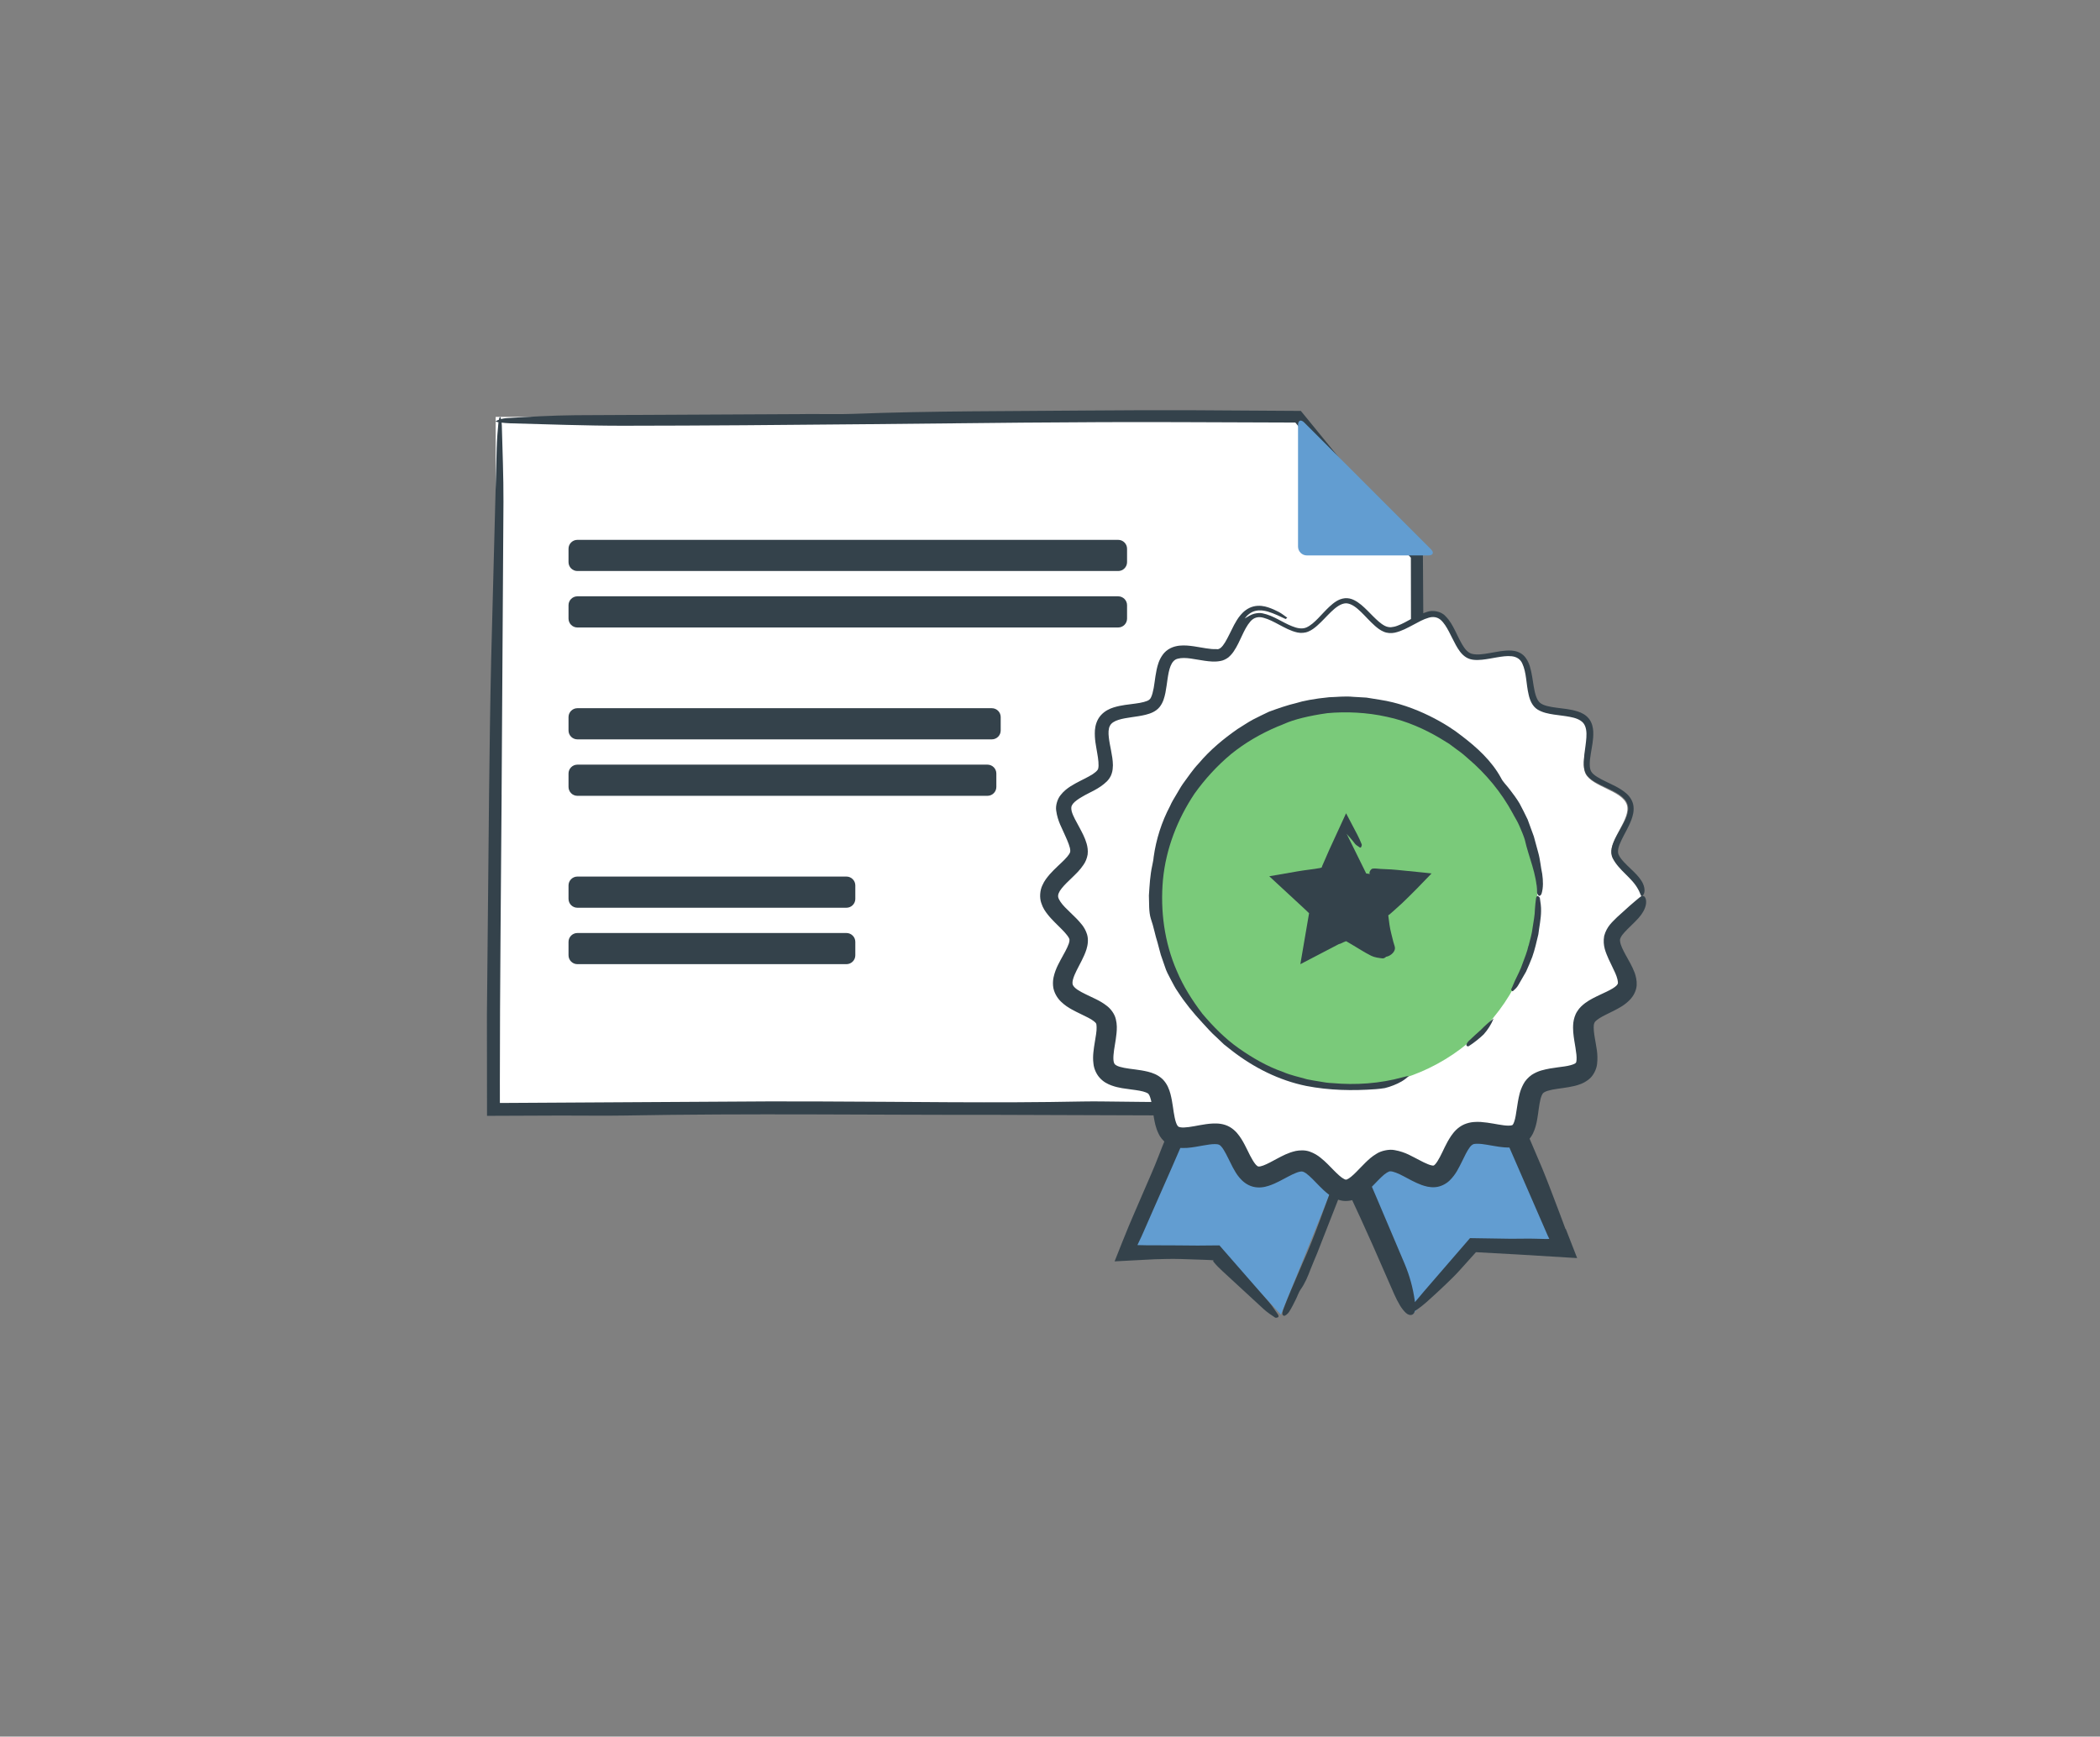 <?xml version="1.0" encoding="utf-8"?>
<!-- Generator: Adobe Illustrator 16.0.0, SVG Export Plug-In . SVG Version: 6.00 Build 0)  -->
<!DOCTYPE svg PUBLIC "-//W3C//DTD SVG 1.1//EN" "http://www.w3.org/Graphics/SVG/1.1/DTD/svg11.dtd">
<svg version="1.1" id="Layer_1" xmlns="http://www.w3.org/2000/svg" xmlns:xlink="http://www.w3.org/1999/xlink" x="0px" y="0px"
	 width="237px" height="196px" viewBox="0 0 237 196" enable-background="new 0 0 237 196" xml:space="preserve">
<rect x="0" y="0" width="237" height="196" fill="#808080" stroke="none"/>
<g>
	<polygon fill="#FFFFFF" points="55.939,47.055 146.492,47.055 152.92,54.837 159.889,62.689 159.889,124.964 55.939,124.964 	"/>
	<g>
		<path fill="#34424B" d="M56.612,89.706c-0.071,10.754-0.198,21.506-0.199,32.258l0.002,2.524l30.325-0.179
			c1.881,0.002,3.767,0.004,5.649,0.006c9.938,0.027,19.878,0.205,29.819,0.004c0.792-0.016,1.618-0.013,2.418-0.002
			c5.873,0.078,11.75,0.109,17.627,0.118l17.085-0.021l-0.029-14.205l-0.083-47.268l-0.951-1.069
			c-2.088-2.366-4.206-4.706-6.263-7.099l-5.821-7.081l-13.069-0.047c-11.842-0.045-23.608,0.117-35.401,0.232
			c-9.116,0.088-18.252,0.166-27.383,0.174c-4.246,0.003-8.508-0.165-12.739-0.274c-0.649-0.017-1.714-0.151-1.657-0.211
			c0.131-0.138,0.633-0.343,1.336-0.383c2.472-0.142,5.064-0.298,7.66-0.32c8.855-0.044,17.729-0.088,26.596-0.133
			c1.614-0.007,3.309,0.037,4.828-0.022c8.693-0.337,17.641-0.292,26.468-0.375c3.926-0.037,7.874-0.043,11.824-0.032
			c4.056,0.025,8.115,0.051,12.157,0.077l0.52,0.636c2.116,2.598,4.225,5.197,6.385,7.75l6.868,7.662l0.062,9.562
			c0.006,3.1,0.012,6.201,0.019,9.304c0.015,1.338,0.03,2.68,0.045,4.02c0.021,13.513,0.041,27.024,0.062,40.533l-3.957,0.006
			c-5.379,0.023-10.757,0.048-16.131,0.071c-9.416-0.032-18.831-0.063-28.241-0.096c-13.967,0.02-27.95-0.181-41.905,0.077
			c-2.386,0.043-4.838-0.004-7.26,0.003c-2.771,0.011-5.545,0.022-8.312,0.033c-0.004-3.796-0.009-7.584-0.013-11.364
			c0.081-8.321,0.162-16.63,0.243-24.935c0.059-5.093,0.123-10.196,0.238-15.245c0.208-7.961,0.415-15.885,0.622-23.812
			c0.027-1.018,0.114-1.996,0.198-2.892c0.035-0.368,0.138-0.684,0.202-0.63c0.066,0.056,0.167,0.541,0.178,0.927
			c0.076,2.871,0.197,5.776,0.186,8.648c-0.07,11.028-0.14,22.046-0.21,33.07H56.612z"/>
	</g>
</g>
<g>
	<g>
		<g>
			<g>
				<path fill="#629DD1" d="M146.492,61.689c0,0.55,0.45,1,1,1h13.701c0.55,0,0.682-0.318,0.293-0.707l-14.287-14.29
					c-0.389-0.389-0.707-0.257-0.707,0.293V61.689z"/>
			</g>
		</g>
		<g>
			<g>
				<path fill="#34424B" d="M64.162,61.931c0-0.55,0.45-1,1-1h61.035c0.55,0,1,0.45,1,1v1.517c0,0.55-0.45,1-1,1H65.162
					c-0.55,0-1-0.45-1-1V61.931z"/>
			</g>
		</g>
		<g>
			<g>
				<path fill="#34424B" d="M64.162,68.304c0-0.551,0.45-1,1-1h61.035c0.55,0,1,0.449,1,1v1.517c0,0.55-0.45,1-1,1H65.162
					c-0.55,0-1-0.45-1-1V68.304z"/>
			</g>
		</g>
		<g>
			<g>
				<path fill="#34424B" d="M64.162,80.931c0-0.55,0.45-1,1-1h46.775c0.551,0,1,0.45,1,1v1.517c0,0.55-0.449,1-1,1H65.162
					c-0.55,0-1-0.45-1-1V80.931z"/>
			</g>
		</g>
		<g>
			<g>
				<path fill="#34424B" d="M64.162,87.302c0-0.549,0.45-1,1-1h46.283c0.55,0,1,0.451,1,1v1.518c0,0.55-0.45,1-1,1H65.162
					c-0.55,0-1-0.45-1-1V87.302z"/>
			</g>
		</g>
		<g>
			<g>
				<path fill="#34424B" d="M64.162,99.933c0-0.549,0.45-1,1-1h30.367c0.55,0,1,0.451,1,1v1.52c0,0.549-0.45,1-1,1H65.162
					c-0.55,0-1-0.451-1-1V99.933z"/>
			</g>
		</g>
		<g>
			<g>
				<path fill="#34424B" d="M64.162,106.304c0-0.549,0.45-1,1-1h30.367c0.55,0,1,0.451,1,1v1.516c0,0.551-0.45,1-1,1H65.162
					c-0.55,0-1-0.449-1-1V106.304z"/>
			</g>
		</g>
	</g>
</g>
<g>
	<polyline fill="#629DD1" points="159.387,148.374 140.999,105.062 149.624,101.401 158.242,97.743 176.63,141.056 166.301,140.692 
		159.387,148.374 	"/>
	<g>
		<path fill="#34424B" d="M176.706,138.693l1.286,3.299l-0.876-0.051l-5.938-0.361l-4.607-0.252l-1.775,1.976
			c-0.521,0.59-1.094,1.139-1.661,1.683c-0.699,0.67-1.413,1.324-2.133,1.967c-0.356,0.317-0.733,0.617-1.117,0.879
			c-0.492,0.337-0.87,0.366-0.901,0.113c-0.045-0.37,0.321-0.553,0.552-0.811c0.403-0.45,0.777-0.928,1.173-1.388l5.19-6.006
			l4.595,0.071c0.851,0.011,1.7-0.03,2.55-0.009l0.907,0.022l0.45,0.012l0.096-0.001l0.354-0.005l-0.155-0.323l-0.036-0.075
			l-0.162-0.372l-0.354-0.815l-1.42-3.264l-2.84-6.526l-4.806-11.025l-4.533-10.754l-3.041-7.103l-0.031,0.018l-0.522,0.226
			l-1.841,0.787l-2.362,0.969l-6.702,2.865l-3.2,1.299l-0.09,0.033l3.595,8.539l3.1,7.195l3.981,9.202l1.876,4.354l3.205,7.555
			c0.574,1.357,0.947,2.742,1.146,4.141c0.049,0.344,0.07,0.694,0.052,1.016c-0.038,0.658-0.566,0.859-1.06,0.395
			c-0.235-0.222-0.461-0.511-0.642-0.811c-0.247-0.409-0.469-0.849-0.665-1.292l-2.415-5.511l-1.422-3.152
			c-0.808-1.766-1.655-3.515-2.426-5.297l-4.934-11.575l-2.076-4.655l-2.039-4.68l-2.902-6.888l2.8-1.184l3.854-1.656l11.925-5.027
			l1.283-0.542l4.439,10.558l3.064,7.215l0.215,0.503l4.12,10.136l3.214,7.541c0.721,1.74,1.365,3.511,2.041,5.27l0.59,1.582
			L176.706,138.693z"/>
	</g>
</g>
<g>
	<polyline fill="#629DD1" points="144.564,148.374 137.518,140.817 127.196,141.36 144.822,97.733 153.507,101.239 162.193,104.749 
		144.564,148.374 	"/>
	<g>
		<path fill="#34424B" d="M147.006,142.56c1.334-2.957,2.521-6.443,3.814-9.892c0.572-1.526,1.254-3.017,1.825-4.543l3.176-8.666
			l2.207-5.748l2.568-6.968l0.308-0.853c0.056-0.166,0.097-0.283,0.162-0.425l0.129-0.293l-0.38-0.153l-0.448-0.164l-1.554-0.559
			l-3.126-1.05c-1.6-0.532-3.183-1.131-4.77-1.713c-1.7-0.622-3.387-1.292-5.096-1.887c-0.184-0.067-0.112-0.031-0.142-0.036
			l-0.024,0.008c-0.013,0.007-0.02,0.014-0.023,0.021l0.005,0.043l0.005,0.012l0.002,0.004l0.001,0.002l-0.032,0.086l-0.59,1.495
			l-1.225,2.971l-2.533,5.908l-3.466,8.182c-1.198,2.903-2.313,5.842-3.53,8.736c-1.335,3.174-2.731,6.319-4.122,9.467l-1.118,2.552
			l-0.219,0.489l-0.141,0.296l-0.306,0.645l0.666,0.014c0.268,0.004,0.387,0.017,0.955,0.009l2.825,0.011l2.347,0.02l2.465-0.021
			l5.566,6.374c0.389,0.448,0.71,0.954,1.047,1.44c0.055,0.077,0.074,0.252,0.03,0.277c-0.096,0.058-0.267,0.118-0.364,0.055
			c-0.433-0.287-0.877-0.584-1.271-0.94l-4.645-4.282c-0.352-0.326-0.706-0.668-1.003-1.039c-0.13-0.155-0.044-0.079-0.063-0.116
			c0.004-0.012,0.006-0.027,0.006-0.044c0.262-0.073-0.814-0.08-1.441-0.111l-2.108-0.071c-1.022-0.028-2.044-0.014-3.066,0.024
			l-4.52,0.237l0.875-2.201c0.636-1.59,0.873-2.139,1.254-3.024l1.076-2.491c0.591-1.387,1.221-2.761,1.758-4.168
			c0.541-1.414,1.104-2.8,1.794-4.148c0.6-1.174,1.165-2.398,1.607-3.642c1.378-3.879,3.087-7.613,4.674-11.401
			c1.074-2.563,2.236-5.091,3.271-7.67l2.507-6.393l5.48,2.113l0.508,0.196c2.396,1.017,4.861,1.803,7.313,2.65
			c0.773,0.269,1.537,0.573,2.297,0.891l2.993,1.248l-0.387,0.953l-1.989,5.118c-0.419,1.068-0.843,2.137-1.294,3.192
			c-0.901,2.111-1.772,4.227-2.556,6.393c-1.128,3.119-2.406,6.192-3.608,9.29l-2.461,6.429l-2.247,5.734
			c-0.244,0.618-0.526,1.223-0.761,1.843c-0.302,0.795-0.612,1.564-1.105,2.253c-0.229,0.318-0.357,0.754-0.547,1.126
			c-0.243,0.482-0.479,0.979-0.767,1.419c-0.141,0.213-0.444,0.472-0.577,0.434c-0.313-0.089-0.139-0.532-0.02-0.853
			c0.254-0.679,0.532-1.349,0.813-2.017C146.07,144.749,146.45,143.859,147.006,142.56z"/>
	</g>
</g>
<g>
	<g>
		<path fill="#FFFFFF" d="M185.217,101.116c0,1.695-3.078,3.129-3.334,4.75c-0.262,1.666,2.223,3.977,1.711,5.545
			c-0.518,1.596-3.888,2.004-4.642,3.482c-0.763,1.486,0.882,4.459-0.093,5.803c-0.985,1.352-4.316,0.695-5.496,1.873
			c-1.178,1.18-0.524,4.51-1.875,5.492c-1.342,0.98-4.311-0.666-5.803,0.094c-1.477,0.754-1.883,4.125-3.479,4.641
			c-1.569,0.512-3.881-1.973-5.543-1.711c-1.625,0.254-3.06,3.334-4.75,3.334c-1.694,0-3.129-3.08-4.749-3.334
			c-1.663-0.262-3.977,2.223-5.544,1.711c-1.595-0.518-2.001-3.889-3.478-4.643c-1.49-0.76-4.463,0.887-5.807-0.092
			c-1.347-0.984-0.697-4.313-1.873-5.492c-1.179-1.176-4.511-0.523-5.492-1.875c-0.981-1.342,0.664-4.311-0.095-5.801
			c-0.754-1.477-4.129-1.887-4.644-3.482c-0.512-1.568,1.975-3.879,1.713-5.545c-0.256-1.623-3.336-3.055-3.336-4.75
			c0-1.691,3.08-3.127,3.336-4.746c0.262-1.666-2.225-3.976-1.713-5.545c0.517-1.595,3.89-2.008,4.642-3.48
			c0.758-1.491-0.885-4.461,0.093-5.803c0.985-1.352,4.317-0.699,5.494-1.877c1.178-1.178,0.523-4.51,1.877-5.494
			c1.342-0.978,4.311,0.666,5.801-0.092c1.477-0.754,1.885-4.125,3.482-4.646c1.566-0.511,3.876,1.976,5.543,1.715
			c1.625-0.256,3.057-3.338,4.749-3.338s3.128,3.082,4.752,3.338c1.662,0.261,3.976-2.226,5.543-1.713
			c1.597,0.521,2.005,3.888,3.479,4.642c1.49,0.762,4.461-0.883,5.805,0.094c1.352,0.982,0.697,4.314,1.877,5.494
			c1.177,1.178,4.508,0.525,5.492,1.875c0.979,1.344-0.668,4.313,0.093,5.803c0.754,1.475,4.126,1.885,4.646,3.479
			c0.508,1.571-1.978,3.88-1.715,5.546C182.137,97.991,185.217,99.425,185.217,101.116z"/>
		<g>
			<path fill="#34424B" d="M145.095,69.866c-0.612-0.276-1.241-0.608-2.021-0.845c-0.396-0.105-0.859-0.195-1.373-0.079
				c-0.521,0.117-0.944,0.479-1.229,0.864c0.376-0.226,0.701-0.431,1.051-0.532c0.345-0.087,0.677-0.115,0.956-0.053
				c1.273,0.263,2.258,1.042,3.354,1.464c0.54,0.22,1.11,0.34,1.591,0.139c0.491-0.214,0.929-0.623,1.343-1.046
				c0.417-0.428,0.817-0.886,1.276-1.313c0.457-0.411,0.984-0.867,1.733-0.945c0.765-0.072,1.375,0.371,1.858,0.753
				c0.488,0.409,0.904,0.86,1.328,1.283c0.422,0.416,0.852,0.834,1.314,1.073c0.232,0.121,0.452,0.163,0.691,0.165
				c0.247-0.026,0.505-0.073,0.767-0.181c1.065-0.389,2.028-1.169,3.32-1.553c0.618-0.228,1.586-0.076,2.068,0.473
				c0.511,0.499,0.808,1.074,1.087,1.622c0.276,0.551,0.522,1.099,0.813,1.589c0.288,0.497,0.627,0.907,1.051,1.036
				c0.592,0.174,1.366,0.048,2.112-0.082c0.76-0.129,1.535-0.317,2.42-0.27c0.436,0.033,0.949,0.178,1.327,0.533
				c0.374,0.349,0.569,0.785,0.707,1.189c0.252,0.816,0.329,1.604,0.459,2.348c0.122,0.729,0.31,1.477,0.688,1.807
				c0.382,0.342,1.148,0.473,1.88,0.571c0.749,0.106,1.542,0.15,2.396,0.425c0.418,0.137,0.896,0.358,1.257,0.81
				c0.359,0.453,0.467,0.993,0.492,1.444c0.043,0.967-0.171,1.776-0.283,2.564c-0.132,0.767-0.188,1.565,0.051,1.956
				c0.233,0.417,0.967,0.806,1.666,1.142c0.719,0.359,1.509,0.667,2.278,1.313c0.374,0.316,0.763,0.851,0.829,1.472
				c0.067,0.601-0.085,1.097-0.241,1.53c-0.327,0.865-0.774,1.56-1.1,2.256c-0.347,0.705-0.531,1.33-0.313,1.72
				c0.229,0.503,0.834,1.064,1.414,1.618c0.406,0.389,0.835,0.802,1.138,1.289c0.308,0.473,0.452,1.083,0.269,1.484
				c-0.078,0.182-0.219,0.284-0.312,0.173c-0.077-0.107-0.188-0.48-0.332-0.703c-0.692-1.308-2.16-2.112-2.866-3.504
				c-0.364-0.731-0.05-1.539,0.269-2.2c0.337-0.682,0.75-1.321,1.082-2.013c0.181-0.384,0.346-0.788,0.388-1.229
				c0.053-0.44-0.114-0.91-0.413-1.234c-0.606-0.652-1.418-0.978-2.168-1.345c-0.747-0.365-1.557-0.692-2.071-1.347
				c-0.488-0.694-0.36-1.624-0.277-2.437c0.072-0.608,0.177-1.211,0.216-1.812c0.04-0.59-0.003-1.219-0.343-1.64
				c-0.354-0.413-0.939-0.589-1.519-0.699c-0.585-0.113-1.191-0.169-1.804-0.261c-0.608-0.095-1.244-0.208-1.832-0.559
				c-0.609-0.377-0.882-1.079-1.014-1.675c-0.294-1.218-0.234-2.5-0.725-3.539c-0.216-0.49-0.659-0.754-1.192-0.808
				c-0.53-0.058-1.093,0.031-1.649,0.122c-0.559,0.094-1.121,0.212-1.706,0.271c-0.572,0.046-1.225,0.082-1.793-0.274
				c-0.554-0.351-0.872-0.884-1.157-1.387c-0.283-0.511-0.521-1.033-0.784-1.529c-0.263-0.492-0.551-0.976-0.93-1.311
				c-0.383-0.322-0.853-0.395-1.366-0.235c-0.58,0.162-1.141,0.486-1.715,0.792c-0.65,0.34-1.308,0.718-2.102,0.893
				c-0.396,0.08-0.859,0.06-1.248-0.114c-0.391-0.162-0.699-0.412-0.987-0.662c-0.574-0.507-1.053-1.068-1.57-1.567
				c-0.507-0.489-1.085-0.958-1.685-0.976c-0.601,0.014-1.183,0.48-1.691,0.968c-0.519,0.497-0.999,1.057-1.573,1.562
				c-0.288,0.249-0.597,0.497-0.984,0.656c-0.385,0.171-0.843,0.191-1.235,0.112c-0.788-0.173-1.445-0.551-2.095-0.892
				c-0.574-0.306-1.146-0.614-1.729-0.767c-0.591-0.172-1.104-0.039-1.488,0.41c-0.784,0.903-1.104,2.225-1.883,3.38
				c-0.162,0.244-0.368,0.477-0.613,0.686c-0.265,0.193-0.585,0.354-0.896,0.4c-0.625,0.121-1.204,0.05-1.756-0.024
				c-1.08-0.143-2.195-0.465-3.05-0.235c-0.783,0.174-1.002,1.275-1.15,2.264c-0.077,0.51-0.137,1.037-0.243,1.574
				c-0.113,0.532-0.252,1.107-0.663,1.621c-0.431,0.524-1.043,0.733-1.57,0.867c-0.543,0.135-1.074,0.203-1.59,0.279
				c-0.988,0.145-2.135,0.322-2.447,0.979c-0.174,0.321-0.174,0.806-0.121,1.286c0.053,0.486,0.159,0.991,0.259,1.51
				c0.099,0.521,0.199,1.058,0.205,1.651c-0.008,0.3-0.027,0.613-0.139,0.939c-0.097,0.33-0.313,0.638-0.53,0.866
				c-0.916,0.892-1.941,1.225-2.797,1.743c-0.426,0.243-0.822,0.515-1.048,0.795c-0.211,0.287-0.219,0.472-0.137,0.854
				c0.149,0.545,0.531,1.182,0.891,1.854c0.28,0.54,0.595,1.088,0.797,1.8c0.099,0.353,0.165,0.761,0.111,1.214
				c-0.073,0.447-0.253,0.861-0.461,1.154c-0.413,0.624-0.882,1.051-1.315,1.476c-0.435,0.417-0.855,0.813-1.166,1.21
				c-0.332,0.414-0.432,0.733-0.378,0.987c0.075,0.306,0.374,0.729,0.756,1.122c0.383,0.401,0.828,0.799,1.274,1.252
				c0.431,0.47,0.941,0.936,1.218,1.796c0.188,0.615,0.084,1.231-0.058,1.699c-0.148,0.479-0.347,0.885-0.539,1.276
				c-0.384,0.766-0.808,1.484-0.977,2.103c-0.085,0.312-0.08,0.529-0.018,0.657c0.057,0.143,0.236,0.338,0.507,0.525
				c0.56,0.377,1.318,0.688,2.102,1.077c0.394,0.197,0.809,0.424,1.226,0.755c0.408,0.305,0.872,0.882,1.011,1.503
				c0.149,0.595,0.121,1.104,0.08,1.566c-0.043,0.463-0.115,0.897-0.183,1.303c-0.138,0.795-0.244,1.616-0.114,2.017
				c0.067,0.184,0.095,0.212,0.291,0.335c0.189,0.11,0.519,0.203,0.874,0.27c0.77,0.152,1.666,0.188,2.678,0.434
				c0.501,0.132,1.098,0.318,1.661,0.852c0.542,0.558,0.736,1.154,0.877,1.655c0.262,1.012,0.313,1.911,0.479,2.672
				c0.076,0.373,0.186,0.713,0.299,0.884c0.129,0.166,0.109,0.146,0.337,0.207c0.463,0.096,1.349-0.078,2.215-0.239
				c0.45-0.08,0.929-0.161,1.474-0.185c0.529-0.018,1.211,0.003,1.903,0.397c0.668,0.402,1.014,0.912,1.302,1.352
				c0.282,0.449,0.482,0.871,0.685,1.273c0.372,0.784,0.797,1.561,1.098,1.765c0.104,0.081,0.097,0.055,0.192,0.065
				c0.083,0.013,0.288-0.039,0.502-0.115c0.451-0.168,0.983-0.465,1.557-0.774c0.585-0.306,1.208-0.66,2.097-0.863
				c0.451-0.085,1.032-0.121,1.578,0.071c0.5,0.177,0.903,0.431,1.204,0.676c0.631,0.497,1.07,0.995,1.509,1.433
				c0.421,0.426,0.856,0.84,1.155,0.977c0.162,0.095,0.209,0.067,0.245,0.074c0.021,0.016,0.146-0.043,0.301-0.133
				c0.331-0.212,0.746-0.62,1.174-1.072l0.718-0.729c0.338-0.323,0.698-0.669,1.235-0.984c0.499-0.331,1.411-0.539,2.042-0.41
				c1.264,0.224,2.005,0.742,2.755,1.109c0.364,0.195,0.703,0.363,1.007,0.483c0.298,0.124,0.563,0.169,0.621,0.152
				c0.025-0.009,0.052,0.008,0.225-0.177c0.153-0.178,0.334-0.471,0.507-0.799c0.363-0.671,0.657-1.475,1.26-2.372
				c0.302-0.433,0.743-0.978,1.481-1.303c0.72-0.301,1.336-0.293,1.854-0.271c1.022,0.075,1.855,0.288,2.586,0.375
				c0.361,0.05,0.679,0.05,0.858,0.017c0.191-0.055,0.115-0.02,0.191-0.101c0.097-0.111,0.238-0.524,0.317-0.99l0.252-1.589
				c0.109-0.583,0.211-1.224,0.616-1.978c0.18-0.369,0.555-0.78,0.939-1.048c0.378-0.244,0.754-0.401,1.088-0.498
				c1.353-0.38,2.483-0.36,3.324-0.601c0.208-0.052,0.353-0.122,0.463-0.175c0.072-0.069,0.114-0.067,0.115-0.105
				c0.065-0.042,0.105-0.476,0.053-0.931c-0.046-0.471-0.149-1.005-0.24-1.584c-0.085-0.585-0.188-1.212-0.104-2.004
				c0.053-0.394,0.173-0.872,0.446-1.281c0.262-0.425,0.576-0.678,0.87-0.914c0.592-0.433,1.145-0.682,1.659-0.93
				c0.547-0.257,1.063-0.486,1.459-0.729c0.205-0.119,0.348-0.242,0.449-0.34c0.091-0.099,0.105-0.146,0.14-0.216
				c0.043-0.191-0.067-0.68-0.284-1.164c-0.215-0.497-0.494-1.024-0.76-1.605c-0.285-0.682-0.698-1.481-0.498-2.605
				c0.297-1.091,0.947-1.594,1.461-2.12c0.47-0.423,0.947-0.854,1.404-1.268c0.407-0.364,0.719-0.607,0.958-0.815
				c0.235-0.199,0.465-0.397,0.671-0.273c0.163,0.095,0.31,0.461,0.209,0.958c-0.092,0.499-0.405,1.029-0.821,1.494
				c-0.548,0.611-1.138,1.115-1.577,1.599c-0.198,0.215-0.36,0.431-0.437,0.602c-0.083,0.18-0.1,0.247-0.068,0.464
				c0.045,0.403,0.341,0.986,0.65,1.55c0.318,0.583,0.691,1.186,0.989,1.961c0.137,0.404,0.263,0.867,0.228,1.439
				c-0.047,0.602-0.354,1.16-0.688,1.534c-0.651,0.701-1.321,1.02-1.921,1.334c-0.599,0.304-1.182,0.563-1.615,0.843
				c-0.218,0.138-0.378,0.279-0.475,0.384c-0.063,0.093-0.098,0.162-0.136,0.344c-0.049,0.395,0.021,0.989,0.133,1.607
				c0.122,0.813,0.37,1.647,0.233,2.826c-0.057,0.572-0.419,1.359-0.993,1.773c-0.548,0.417-1.088,0.58-1.558,0.698
				c-0.947,0.221-1.783,0.276-2.509,0.418c-0.351,0.07-0.669,0.166-0.857,0.269c-0.186,0.111-0.204,0.133-0.326,0.375
				c-0.214,0.479-0.305,1.296-0.424,2.133c-0.063,0.426-0.127,0.874-0.269,1.368c-0.145,0.483-0.341,1.055-0.856,1.583
				c-0.528,0.546-1.294,0.757-1.837,0.789c-0.573,0.044-1.041-0.022-1.492-0.082c-0.882-0.128-1.688-0.323-2.321-0.33
				c-0.265-0.009-0.487,0.023-0.567,0.071c-0.085,0.04-0.2,0.119-0.355,0.322c-0.303,0.401-0.591,1.014-0.906,1.661
				c-0.338,0.649-0.632,1.374-1.393,2.115c-0.383,0.362-0.995,0.691-1.625,0.731c-0.618,0.043-1.084-0.106-1.507-0.245
				c-0.817-0.304-1.446-0.686-2.047-0.993c-0.583-0.316-1.183-0.555-1.475-0.549c-0.149-0.039-0.578,0.208-1.04,0.662
				c-0.462,0.438-0.924,0.975-1.519,1.519c-0.316,0.29-0.68,0.594-1.18,0.846c-0.476,0.254-1.212,0.419-1.865,0.257
				c-0.639-0.153-1.069-0.459-1.446-0.74c-0.377-0.289-0.668-0.585-0.955-0.87c-0.555-0.566-1.057-1.116-1.508-1.442
				c-0.229-0.156-0.373-0.21-0.47-0.213c-0.112-0.012-0.347,0.021-0.627,0.134c-0.561,0.208-1.201,0.594-1.926,0.962
				c-0.358,0.186-0.763,0.372-1.229,0.522c-0.455,0.146-1.066,0.273-1.762,0.094c-0.691-0.184-1.188-0.629-1.515-1.019
				c-0.341-0.403-0.547-0.788-0.753-1.159c-0.389-0.736-0.686-1.431-1.015-1.963c-0.239-0.399-0.458-0.586-0.567-0.607
				c-0.154-0.073-0.601-0.078-1.067-0.011c-0.476,0.062-1.001,0.171-1.572,0.265c-0.577,0.086-1.196,0.192-1.993,0.085
				c-0.386-0.04-0.859-0.209-1.279-0.491c-0.398-0.308-0.709-0.702-0.871-1.057c-0.357-0.725-0.453-1.35-0.555-1.925
				c-0.092-0.574-0.154-1.107-0.246-1.578c-0.083-0.461-0.23-0.886-0.341-0.992c-0.021-0.096-0.454-0.285-1.024-0.383
				c-0.574-0.104-1.237-0.163-1.966-0.285c-0.373-0.072-0.753-0.142-1.188-0.305c-0.416-0.15-0.918-0.391-1.343-0.873
				c-0.423-0.465-0.651-1.104-0.696-1.573c-0.067-0.492-0.047-0.919-0.008-1.303c0.077-0.77,0.224-1.437,0.302-2.03
				c0.097-0.582,0.066-1.143-0.003-1.223c-0.007-0.068-0.389-0.407-0.923-0.665c-0.523-0.278-1.14-0.536-1.813-0.911
				c-0.379-0.208-0.795-0.471-1.21-0.872c-0.407-0.382-0.849-1.057-0.906-1.807c-0.056-0.713,0.116-1.248,0.279-1.703
				c0.171-0.46,0.37-0.825,0.56-1.186c0.381-0.697,0.754-1.33,0.93-1.838c0.082-0.249,0.095-0.415,0.084-0.481
				c0.001-0.063-0.092-0.271-0.275-0.497c-0.319-0.424-0.84-0.901-1.358-1.424c-0.266-0.273-0.539-0.547-0.813-0.896
				c-0.269-0.338-0.556-0.738-0.736-1.312c-0.218-0.612-0.142-1.43,0.11-1.964c0.24-0.559,0.551-0.922,0.842-1.27
				c0.592-0.664,1.179-1.155,1.65-1.635c0.225-0.232,0.432-0.465,0.543-0.642c0.106-0.192,0.119-0.198,0.127-0.384
				c0.007-0.377-0.281-1.063-0.584-1.726c-0.323-0.788-0.838-1.576-1.006-2.817c-0.085-0.557,0.142-1.309,0.505-1.745
				c0.354-0.458,0.751-0.749,1.123-0.992c0.743-0.465,1.461-0.775,2.066-1.111c0.637-0.332,1.034-0.699,1.047-0.892
				c0.096-0.35,0.014-1.071-0.117-1.785c-0.118-0.743-0.313-1.52-0.253-2.539c0.039-0.501,0.204-1.159,0.661-1.674
				c0.449-0.504,0.995-0.751,1.441-0.892c0.914-0.281,1.706-0.329,2.429-0.434c0.701-0.084,1.414-0.254,1.609-0.45
				c0.268-0.156,0.486-1.078,0.593-1.948c0.064-0.45,0.124-0.93,0.234-1.442c0.117-0.509,0.256-1.076,0.679-1.667
				c0.198-0.29,0.523-0.571,0.868-0.743c0.347-0.177,0.69-0.25,1.006-0.291c0.626-0.064,1.148,0.005,1.642,0.072
				c0.965,0.143,1.874,0.36,2.529,0.315c0.716,0.185,1.272-1.298,2.018-2.73c0.206-0.367,0.409-0.743,0.741-1.13
				c0.319-0.375,0.798-0.791,1.444-0.953c0.648-0.158,1.228-0.039,1.665,0.106c0.448,0.149,0.843,0.332,1.196,0.518
				c0.359,0.186,0.653,0.442,0.955,0.648L145.095,69.866z"/>
		</g>
	</g>
</g>
<g>
	<circle fill="#7ACA7A" cx="151.915" cy="101.116" r="21.569"/>
	<g>
		<path fill="#34424B" d="M158.999,121.426c-0.494,0.504-1.095,0.816-1.728,1.065c-0.317,0.122-0.642,0.239-0.976,0.314
			c-0.339,0.057-0.683,0.097-1.027,0.123c-2.631,0.194-5.253,0.141-7.842-0.362c-3.072-0.623-5.933-2.075-8.378-3.968l-0.913-0.719
			l-0.842-0.802c-0.581-0.513-1.088-1.096-1.611-1.663c-1.005-1.083-1.955-2.231-2.763-3.492c-0.315-0.428-0.532-0.913-0.792-1.376
			c-0.25-0.469-0.505-0.938-0.66-1.446l-0.46-1.329c-0.136-0.446-0.231-0.904-0.361-1.352c-0.29-0.891-0.439-1.805-0.761-2.712
			c-0.253-0.803-0.184-1.756-0.223-2.637c0.076-1.142,0.13-2.284,0.38-3.399c0.056-0.312,0.135-0.625,0.155-0.936
			c0.276-1.993,0.898-3.966,1.853-5.765c0.191-0.448,0.45-0.86,0.699-1.277c0.255-0.413,0.479-0.847,0.761-1.244
			c0.578-0.78,1.114-1.598,1.789-2.304c1.255-1.494,2.77-2.752,4.373-3.866c0.574-0.35,1.129-0.737,1.721-1.057
			c0.603-0.3,1.203-0.61,1.816-0.892c1.027-0.375,2.059-0.74,3.12-0.989c0.672-0.219,1.999-0.486,3.673-0.647
			c0.841-0.02,1.765-0.142,2.732-0.044c0.484,0.028,0.979,0.057,1.481,0.086c0.496,0.08,1,0.161,1.504,0.242
			c4.087,0.616,7.758,2.883,9.175,4.025c1.76,1.328,3.456,2.869,4.507,4.806c0.23,0.478,0.695,0.889,1.015,1.338
			c0.353,0.459,0.736,0.968,1.075,1.533c0.309,0.581,0.619,1.193,0.914,1.812c0.235,0.645,0.472,1.289,0.698,1.91
			c0.174,0.638,0.341,1.251,0.495,1.818c0.225,0.792,0.281,1.62,0.453,2.426c0.105,0.762,0.134,1.536-0.076,2.226
			c-0.041,0.131-0.183,0.263-0.271,0.242c-0.087-0.02-0.229-0.228-0.235-0.352c-0.03-2.126-0.938-3.983-1.387-5.997
			c-0.118-0.396-0.353-0.961-0.596-1.52c-0.23-0.564-0.586-1.073-0.766-1.45c-1.282-2.371-3.019-4.467-5.048-6.188
			c-0.258-0.234-0.656-0.592-1.216-0.979c-0.272-0.203-0.573-0.428-0.899-0.67c-0.347-0.212-0.719-0.44-1.112-0.682
			c-1.587-0.934-3.655-1.901-5.924-2.372c-2.255-0.508-4.643-0.605-6.712-0.413c-2.057,0.285-3.8,0.72-4.848,1.196
			c-0.273,0.11-0.541,0.233-0.817,0.333c-1.866,0.793-3.639,1.818-5.217,3.099c-1.559,1.303-2.939,2.805-4.12,4.461
			c-1.928,2.883-3.227,6.227-3.559,9.713c-0.314,3.476,0.153,7.063,1.565,10.294c0.728,1.737,1.746,3.335,2.887,4.837
			c1.22,1.436,2.55,2.799,4.103,3.891c1.545,1.084,3.202,2.047,4.998,2.672c0.874,0.381,1.812,0.565,2.725,0.833
			c0.464,0.103,0.938,0.163,1.405,0.247c0.47,0.086,0.939,0.164,1.418,0.177c2.648,0.239,5.361,0.062,7.96-0.659
			C158.535,121.512,158.77,121.479,158.999,121.426z"/>
		<path fill="#34424B" d="M172.508,106.753c0.172-0.68,0.381-1.352,0.459-2.051c0.1-0.693,0.251-1.382,0.26-2.086
			c0.025-0.424,0.075-0.848,0.133-1.27c0.012-0.09,0.125-0.244,0.159-0.229c0.102,0.04,0.247,0.126,0.267,0.246
			c0.071,0.473,0.152,0.972,0.136,1.464c-0.007,0.884-0.203,1.751-0.308,2.628c-0.203,0.858-0.396,1.725-0.689,2.556
			c-0.215,0.558-0.45,1.106-0.693,1.647l-0.889,1.541c-0.14,0.259-0.37,0.452-0.584,0.651c-0.029,0.028-0.104,0.034-0.121,0.01
			c-0.041-0.061-0.111-0.156-0.084-0.214c0.163-0.316,0.276-0.664,0.434-0.986c0.297-0.634,0.633-1.251,0.849-1.92
			c0.239-0.657,0.513-1.305,0.661-1.991L172.508,106.753z"/>
		<path fill="#34424B" d="M168.565,114.95c-0.261,0.661-0.649,1.267-1.125,1.799c-0.517,0.491-1.089,0.943-1.698,1.335
			c-0.06,0.033-0.197-0.009-0.228-0.062c-0.034-0.058-0.011-0.17,0.033-0.255c0.05-0.085,0.125-0.2,0.211-0.276
			c0.453-0.436,0.918-0.855,1.386-1.274C167.583,115.769,168.046,115.342,168.565,114.95z"/>
	</g>
</g>
<g>
	<path fill="#34424B" d="M156.463,107.979l-4.551-2.393l-4.547,2.393l0.865-5.068l-3.676-3.587l5.084-0.741l2.273-4.611l2.274,4.611
		l5.089,0.741l-3.684,3.587L156.463,107.979z"/>
	<g>
		<g>
			<path fill="#34424B" d="M151.16,106.525l-4.407,2.298l0.985-5.752l-0.544-0.52l-3.948-3.652l3.211-0.557l0.71-0.111l0.598-0.08
				c0.393-0.051,0.807-0.106,1.18-0.177l0.211-0.056l0.091-0.246l0.259-0.589l0.515-1.179l1.893-4.115l1.244,2.367
				c0.189,0.364,0.372,0.761,0.522,1.145c0.039,0.1-0.038,0.25-0.089,0.341c-0.018,0.032-0.104,0.029-0.142,0.001
				c-0.193-0.158-0.392-0.237-0.511-0.39c-0.438-0.569-0.773-0.94-1.025-1.182c-0.539,1.639-0.566,2.081-1.206,3.375l-0.744,1.58
				c-1.962,0.346-3.416,0.688-3.609,0.776l-0.174,0.048l0.611,0.51l1.7,1.58l0.697,0.659l-0.258,1.734l-0.179,1.273
				c-0.042,0.288-0.031,0.259-0.03,0.292l0.007,0.078c0.006,0.044,0.014,0.074,0.024,0.09c0.075-0.061,0.124-0.107,0.146-0.141
				c0.01-0.011,0.006-0.023,0.012-0.04c0.152-0.094,0.306-0.186,0.463-0.269l2.539-1.328l3.031,1.594
				c0.649,0.337,1.179,0.807,1.55,1.464c0.076,0.137,0.092,0.405,0.016,0.544c-0.079,0.144-0.326,0.296-0.466,0.28
				c-0.442-0.053-0.906-0.107-1.293-0.298c-0.758-0.377-1.468-0.849-2.198-1.277l-0.41-0.239c-0.076-0.049-0.152-0.097-0.229-0.129
				l-0.261,0.103l-0.479,0.218L151.16,106.525z"/>
			<path fill="#34424B" d="M155.299,104.756c-0.133-0.61-0.234-1.002-0.45-2.086l1.338-1.389l0.921-0.911
				c0.116-0.107,0.241-0.215,0.39-0.338l0.261-0.216l-0.484-0.134c-0.195-0.055-0.312-0.103-0.877-0.225
				c-0.558-0.13-1.095-0.367-1.624-0.603c-0.158-0.062-0.264-0.301-0.2-0.45c0.057-0.16,0.14-0.248,0.203-0.301
				c0.058-0.055,0.111-0.073,0.242-0.076c0.267-0.016,0.532,0.031,0.8,0.045l0.8,0.038l0.4,0.018l0.655,0.055
				c1.021,0.102,2.04,0.203,3.057,0.305l0.831,0.093l-1.64,1.695l-0.88,0.881l-0.771,0.749l-0.971,0.88l-0.493,0.432
				c-0.083,0.063-0.063,0.025-0.106,0.052c-0.006,0.012-0.011,0.026-0.016,0.043c-0.001,0.014-0.006,0.007-0.004,0.039l0.025,0.205
				l0.108,0.821c0.094,0.657,0.285,1.299,0.439,1.946c0.05,0.216,0.153,0.424,0.176,0.642c0.042,0.402-0.399,0.87-0.905,1
				c-0.315,0.08-0.763-0.156-0.897-0.563c-0.125-0.377-0.152-0.782-0.21-1.177l-0.19-1.458L155.299,104.756z"/>
		</g>
	</g>
</g>
</svg>
